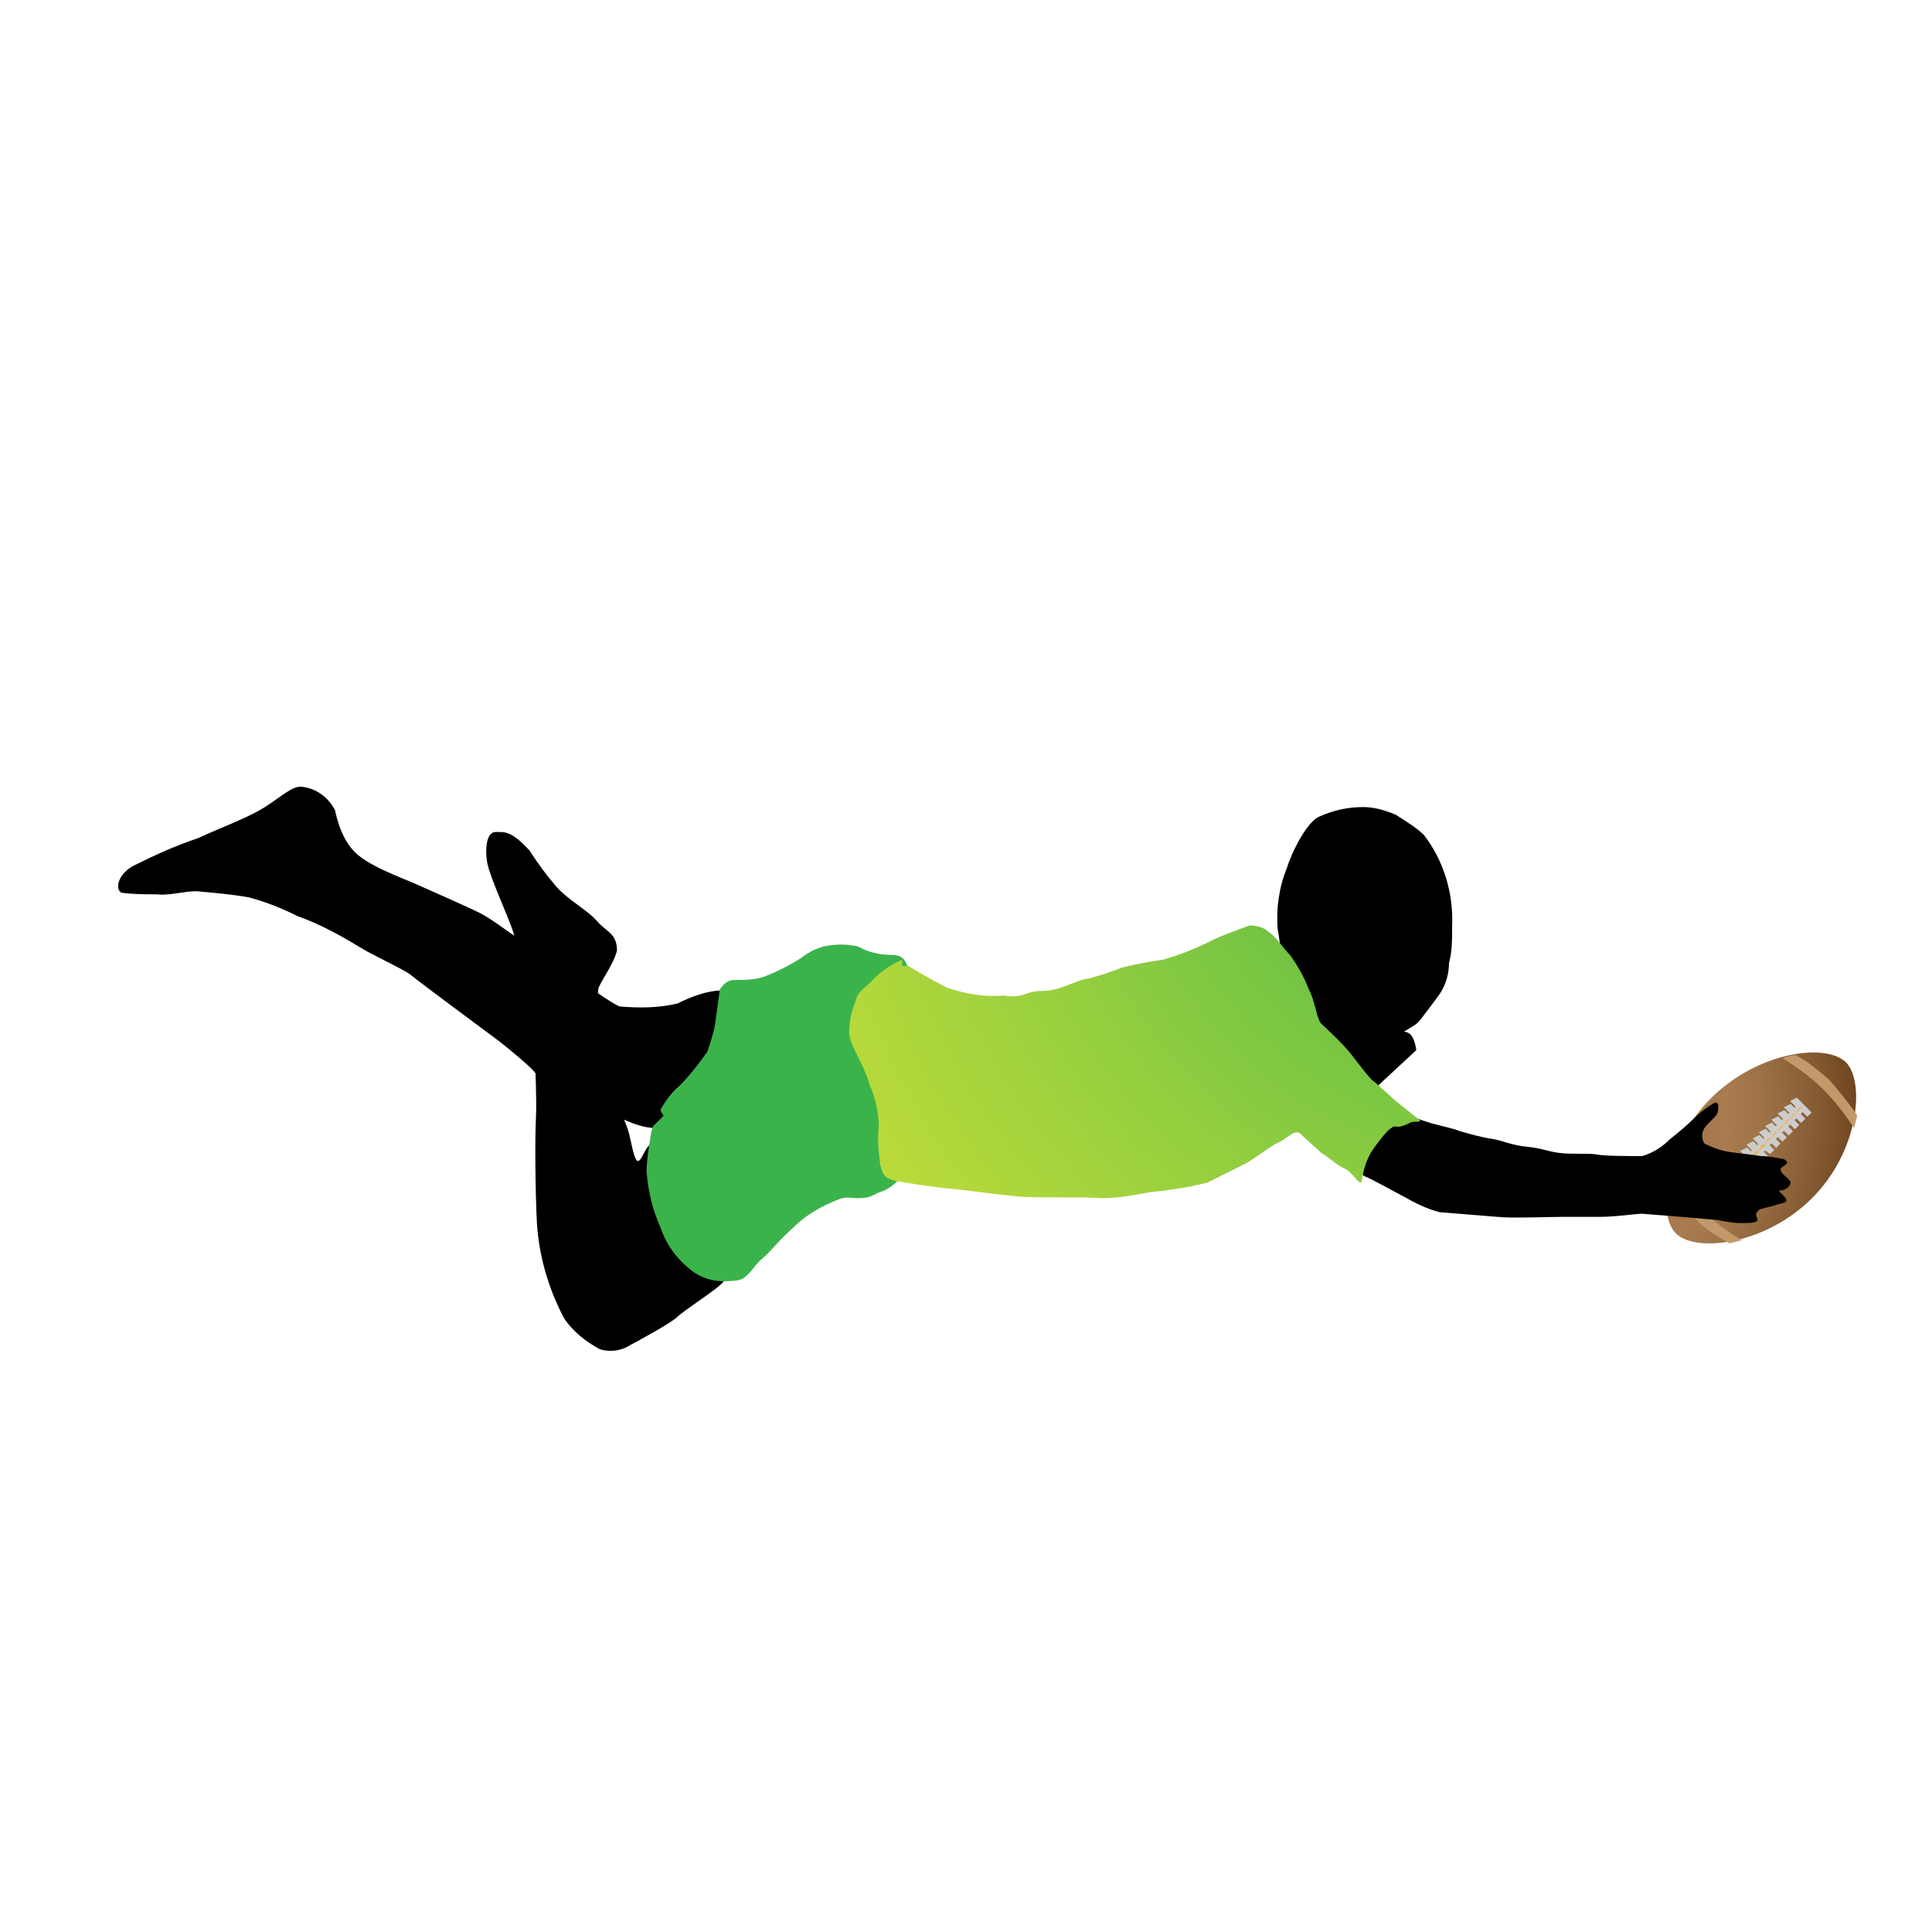 <?xml version="1.0" encoding="utf-8"?>
<!-- Generator: Adobe Illustrator 26.0.3, SVG Export Plug-In . SVG Version: 6.00 Build 0)  -->
<svg version="1.1" id="レイヤー_1" xmlns="http://www.w3.org/2000/svg" xmlns:xlink="http://www.w3.org/1999/xlink" x="0px"
	 y="0px" viewBox="0 0 124 124" style="enable-background:new 0 0 124 124;" xml:space="preserve">
<style type="text/css">
	.st0{fill:url(#SVGID_1_);}
	.st1{fill:#C3996B;}
	.st2{fill:#FAAF40;stroke:#CCCCCC;stroke-width:0.25;}
	.st3{fill:#3BB34B;}
	.st4{fill:url(#SVGID_00000137099434248953675940000003051166703003173537_);}
</style>
<g id="players">
	
		<radialGradient id="SVGID_1_" cx="228.228" cy="574.875" r="20.59" gradientTransform="matrix(0.249 0.968 0.968 -0.249 -513.066 -6.026)" gradientUnits="userSpaceOnUse">
		<stop  offset="0" style="stop-color:#603813"/>
		<stop  offset="0.13" style="stop-color:#7C522A"/>
		<stop  offset="0.27" style="stop-color:#94693E"/>
		<stop  offset="0.41" style="stop-color:#A3774B"/>
		<stop  offset="0.52" style="stop-color:#A87C4F"/>
		<stop  offset="0.62" style="stop-color:#9F7347"/>
		<stop  offset="0.8" style="stop-color:#855B32"/>
		<stop  offset="1" style="stop-color:#603813"/>
	</radialGradient>
	<path class="st0" d="M118.5,68.2c-1.3-1.3-5.7-0.7-8.7,2.3s-3.5,7.5-2.2,8.7s5.7,0.7,8.7-2.3S119.7,69.5,118.5,68.2z"/>
	<path class="st1" d="M117.4,69.3c-0.7-0.6-1.4-1.2-2.2-1.6l-0.8,0.2c0.9,0.6,1.8,1.2,2.6,2c0.8,0.8,1.4,1.6,2,2.5l0.2-0.8
		C118.6,70.7,118,70,117.4,69.3z"/>
	<path class="st1" d="M108.7,78.1c-0.6-0.7-1.2-1.4-1.7-2.2l0.2-0.9c0.6,0.9,1.2,1.8,2,2.6c0.8,0.8,1.6,1.4,2.6,2l-0.8,0.2
		C110.1,79.3,109.3,78.8,108.7,78.1z"/>
	<polygon class="st2" points="116,71.5 115.7,71.2 115.4,71.5 115.7,71.8 115.6,71.9 115.3,71.6 115,71.9 115.3,72.2 115.2,72.3 
		114.9,72 114.6,72.3 114.9,72.6 114.8,72.7 114.5,72.4 114.2,72.7 114.5,73 114.4,73.1 114.1,72.8 113.8,73.1 114.1,73.4 114,73.5 
		113.7,73.2 113.4,73.5 113.7,73.8 113.6,73.9 113.3,73.7 113,73.9 113.3,74.2 113.2,74.3 112.9,74.1 112.6,74.3 112.9,74.6 
		112.8,74.7 112.5,74.5 112.2,74.7 112.5,75 112.4,75.2 112.1,74.9 111.8,75.1 112.1,75.4 111.9,75.6 111.7,75.3 111.4,75.6 
		111.7,75.8 111.6,76 111.3,75.7 111,75.9 111.3,76.2 111.2,76.4 110.9,76.1 110.6,76.4 110.9,76.6 110.8,76.8 110.5,76.5 
		110.2,76.3 109.9,76 110.1,75.8 110.4,76.1 110.6,75.9 110.3,75.6 110.5,75.4 110.8,75.7 111,75.4 110.7,75.2 110.9,75 111.2,75.3 
		111.4,75.1 111.1,74.8 111.3,74.6 111.6,74.9 111.8,74.6 111.5,74.3 111.7,74.2 112,74.5 112.2,74.2 111.9,73.9 112.1,73.8 
		112.4,74.1 112.6,73.8 112.3,73.5 112.5,73.4 112.8,73.7 113,73.4 112.7,73.1 112.9,73 113.2,73.3 113.4,73 113.1,72.7 113.3,72.6 
		113.6,72.9 113.8,72.6 113.5,72.3 113.7,72.2 114,72.5 114.2,72.2 113.9,71.9 114.1,71.8 114.4,72.1 114.6,71.8 114.3,71.5 
		114.5,71.4 114.8,71.7 115,71.4 114.7,71.1 114.9,71 115.2,71.3 115.4,71 115.1,70.7 115.3,70.6 116.1,71.4 	"/>
	<path d="M45.9,78.1c0.5,0.9,0.8,1.8,1.1,2.8c-0.1,0.5-0.3,1-0.6,1.4c-0.3,0.4-2.5,1.8-2.9,2.2s-2.6,1.6-3,1.8
		c-0.6,0.4-1.3,0.5-2,0.3c-0.9-0.5-1.7-1.1-2.3-2c-0.9-1.7-1.5-3.6-1.7-5.6c-0.1-0.9-0.2-5.3-0.1-7.3s-0.3-8-0.3-8s-0.9-3.1-1.2-4
		s-1.4-3.3-1.6-4.2s-0.1-2.1,0.5-2.1c0.6,0,1-0.1,2.2,1.2c0.5,0.8,1.1,1.6,1.7,2.3c0.8,0.9,2,1.5,2.6,2.2s1.3,0.8,1.3,1.9
		c-0.2,0.9-1.2,2.2-1.2,2.5c-0.1,0.7-0.2,1.4-0.1,2.1c0.1,0.6,0.6,3.3,0.8,3.9s1,2.4,1.2,3s0.4,2.2,0.7,2s0.4-1,1-1.2
		c0.7-0.1,1.4-0.2,2.1-0.3L45.9,78.1z"/>
	<path d="M45.2,71.6c-1,0.3-2.1,0.6-3.1,0.8c-0.8,0-1.5-0.3-2.2-0.6c-0.4-0.4-4.9-3-4.9-3s-0.5,0.3-0.7,0s-1.9-1.7-2.3-2
		s-5-3.7-5.6-4.2c-0.5-0.4-2.5-1.3-3.3-1.8c-1.3-0.8-2.6-1.5-4-2c-1-0.5-2-0.9-3.1-1.2c-1.1-0.2-2.3-0.3-3.4-0.4
		c-0.8,0-1.8,0.3-2.5,0.2c-0.8,0-1.5,0-2.3-0.1c-0.4-0.2-0.3-1.1,0.7-1.7c1.4-0.7,2.7-1.3,4.2-1.8c1.5-0.7,3.2-1.3,4.3-2
		s1.8-1.4,2.4-1.3c0.9,0.1,1.7,0.7,2.1,1.5c0.2,0.9,0.5,1.8,1.1,2.5c0.8,1,3.1,1.8,4,2.2s3.4,1.5,4.2,1.9s1.9,1.3,2.6,1.7
		s6,4.3,6.4,4.3c1.2,0.1,2.5,0.1,3.7-0.2c0.8-0.4,1.6-0.7,2.4-0.8c0.5-0.1,2.9,0.2,2.9,0.2v3.3L45.2,71.6z"/>
	<path class="st3" d="M59.1,69.3c-0.1,1.6-0.3,3.2-0.6,4.8c-0.2,0.6-0.5,1.2-0.9,1.7c-0.3,0.3-0.7,0.6-1.1,0.7
		c-0.5,0.2-0.6,0.4-1.4,0.4s-0.7-0.2-1.8,0.3c-0.9,0.4-1.7,0.9-2.4,1.6c-1,0.9-1.3,1.4-2,2s-0.9,1.4-1.8,1.4c-0.9,0.1-1.7,0-2.5-0.5
		c-1-0.7-1.8-1.7-2.2-2.9c-0.5-1.1-0.8-2.3-0.9-3.6c0-0.6,0.1-1.3,0.2-1.9c0,0,0.1-1,0.3-1.1c0.2-0.2,0.4-0.4,0.6-0.6
		c0,0-0.2-0.2-0.2-0.4c0.3-0.5,0.7-1.1,1.2-1.5c0.7-0.7,1.3-1.5,1.8-2.2c0.2-0.6,0.4-1.2,0.5-1.8c0.1-0.7,0.2-1.5,0.3-2.2
		c0.2-0.3,0.5-0.6,0.9-0.6c0.6,0,1.3,0,1.9-0.2c0.8-0.3,1.6-0.7,2.4-1.2c0.5-0.4,1.1-0.7,1.7-0.8c0.6-0.1,1.2-0.1,1.7,0
		c0.4,0,0.5,0.3,1.5,0.5s1.4-0.1,1.8,0.5c0.5,1,0.9,2,1.2,3.1L59.1,69.3z"/>
	<path d="M82.7,64.4c-0.3-1.5-0.5-3.7-0.7-4.8c-0.1-1.3,0.1-2.7,0.6-3.9c0.3-1,1.3-3,2.1-3.3c0.9-0.4,1.8-0.6,2.8-0.6
		c0.7,0,1.4,0.2,2.1,0.5c0.6,0.4,1.3,0.8,1.8,1.3c1.3,1.7,1.9,3.8,1.8,5.9c0,0.8,0,1.6-0.2,2.3c0,0.7-0.2,1.4-0.6,2
		c-0.5,0.7-0.9,1.2-1.2,1.6s-0.6,0.5-0.9,0.7s-0.3,0,0.1,0.2s0.5,1.1,0.5,1.1l-2.8,2.6l-5.4-1.3L82.7,64.4z"/>
	<path d="M86.8,73.3c0.1,0.6,0.3,2,0.8,2.2s2.1,1.1,2.5,1.3c0.7,0.4,1.5,0.8,2.3,1l3.7,0.3c0.9,0.1,3.3,0,4.2,0s1.8,0,2.4,0
		c1,0,2.3-0.2,2.7-0.2l2.5,0.2l2.3,0.2c0.6,0.1,1,0.2,1.5,0.2s1.1,0,1.1-0.2s-0.3-0.4,0.2-0.7c0.4-0.1,0.8-0.2,1.1-0.3
		c0.3-0.1,0.7-0.1,0.5-0.4s-0.6-0.5-0.3-0.5s0.7-0.3,0.6-0.6c-0.1-0.1-0.2-0.2-0.3-0.3c0,0-0.4-0.3-0.3-0.5s0.7-0.3,0.2-0.6
		c-0.5-0.1-1-0.2-1.5-0.2c-0.5-0.1-1.7-0.2-2.2-0.3c-0.5-0.1-1-0.3-1.4-0.5c-0.2-0.3-0.2-0.7,0-1c0.2-0.3,0.7-0.7,0.8-0.9
		s0.2-0.9-0.2-0.7c-0.5,0.3-0.9,0.6-1.3,1c-0.5,0.5-1,0.9-1.5,1.3c-0.5,0.5-1.1,0.9-1.8,1.1c-0.8,0-2.4,0-2.9-0.1s-1.6,0-2.4-0.1
		S99,73.7,98,73.6s-1.6-0.4-2.2-0.5c-0.7-0.1-1.4-0.3-2.1-0.5c-0.5-0.2-1.1-0.3-1.8-0.5s-2.3-0.8-2.3-0.8L86.8,73.3z"/>
	
		<radialGradient id="SVGID_00000011726979261403023190000016838577351334726585_" cx="-566.49" cy="107.816" r="61.19" gradientTransform="matrix(-1 -9.000000e-02 9.000000e-02 -1 -478.12 105.09)" gradientUnits="userSpaceOnUse">
		<stop  offset="0" style="stop-color:#3BB34B"/>
		<stop  offset="7.000000e-02" style="stop-color:#48B749"/>
		<stop  offset="0.52" style="stop-color:#92CE3F"/>
		<stop  offset="0.84" style="stop-color:#C0DC39"/>
		<stop  offset="1" style="stop-color:#D2E237"/>
	</radialGradient>
	<path style="fill:url(#SVGID_00000011726979261403023190000016838577351334726585_);" d="M57.9,61.6c-0.7,0.3-1.3,0.7-1.8,1.2
		c-0.4,0.5-1.1,0.8-1.2,1.5c-0.3,0.7-0.4,1.4-0.4,2.1c0.2,1,1,2,1.3,3.2c0.4,0.9,0.6,1.8,0.6,2.7c-0.1,0.8,0,1.7,0.1,2.5
		c0.2,0.6,0.2,0.8,1,1c1.2,0.2,2.4,0.4,3.6,0.5c1,0.1,3.2,0.4,4.3,0.5s4,0,5.3,0.1c1.1,0,2.1-0.2,3.2-0.4c1.2-0.1,2.4-0.3,3.6-0.6
		c0.8-0.4,1.6-0.8,2.4-1.2c0.6-0.3,1.7-1.2,2.2-1.4s1-0.9,1.4-0.5c0.4,0.4,0.9,0.8,1.3,1.2c0.4,0.2,1,0.8,1.5,1s1,1.2,1.1,0.8
		c0.1-0.7,0.3-1.4,0.7-2c0.3-0.4,1.1-1.6,1.5-1.5s0.9-0.3,1.1-0.3s0.7,0,0.3-0.2c-0.5-0.4-1-0.8-1.5-1.2c-0.4-0.4-0.8-0.7-1.2-1.1
		c-0.4-0.2-1.2-1.4-1.8-2.1s-1.4-1.4-1.7-1.7s-0.4-1.5-0.8-2.2c-0.3-0.8-0.7-1.5-1.2-2.2c-0.5-0.5-0.9-1.2-1.4-1.5
		c-0.3-0.3-0.8-0.4-1.2-0.4c-0.8,0.3-1.7,0.6-2.5,1c-1,0.5-2,0.9-3.1,1.2c-0.7,0.1-1.8,0.3-2.6,0.5c-0.7,0.3-1.4,0.5-2.1,0.7
		c-0.9,0.1-1.8,0.8-3,0.8s-1.1,0.5-2.5,0.3c-1.2,0.1-2.4-0.1-3.6-0.5c-1.2-0.6-2.5-1.4-2.5-1.4H57.9z"/>
</g>
</svg>
